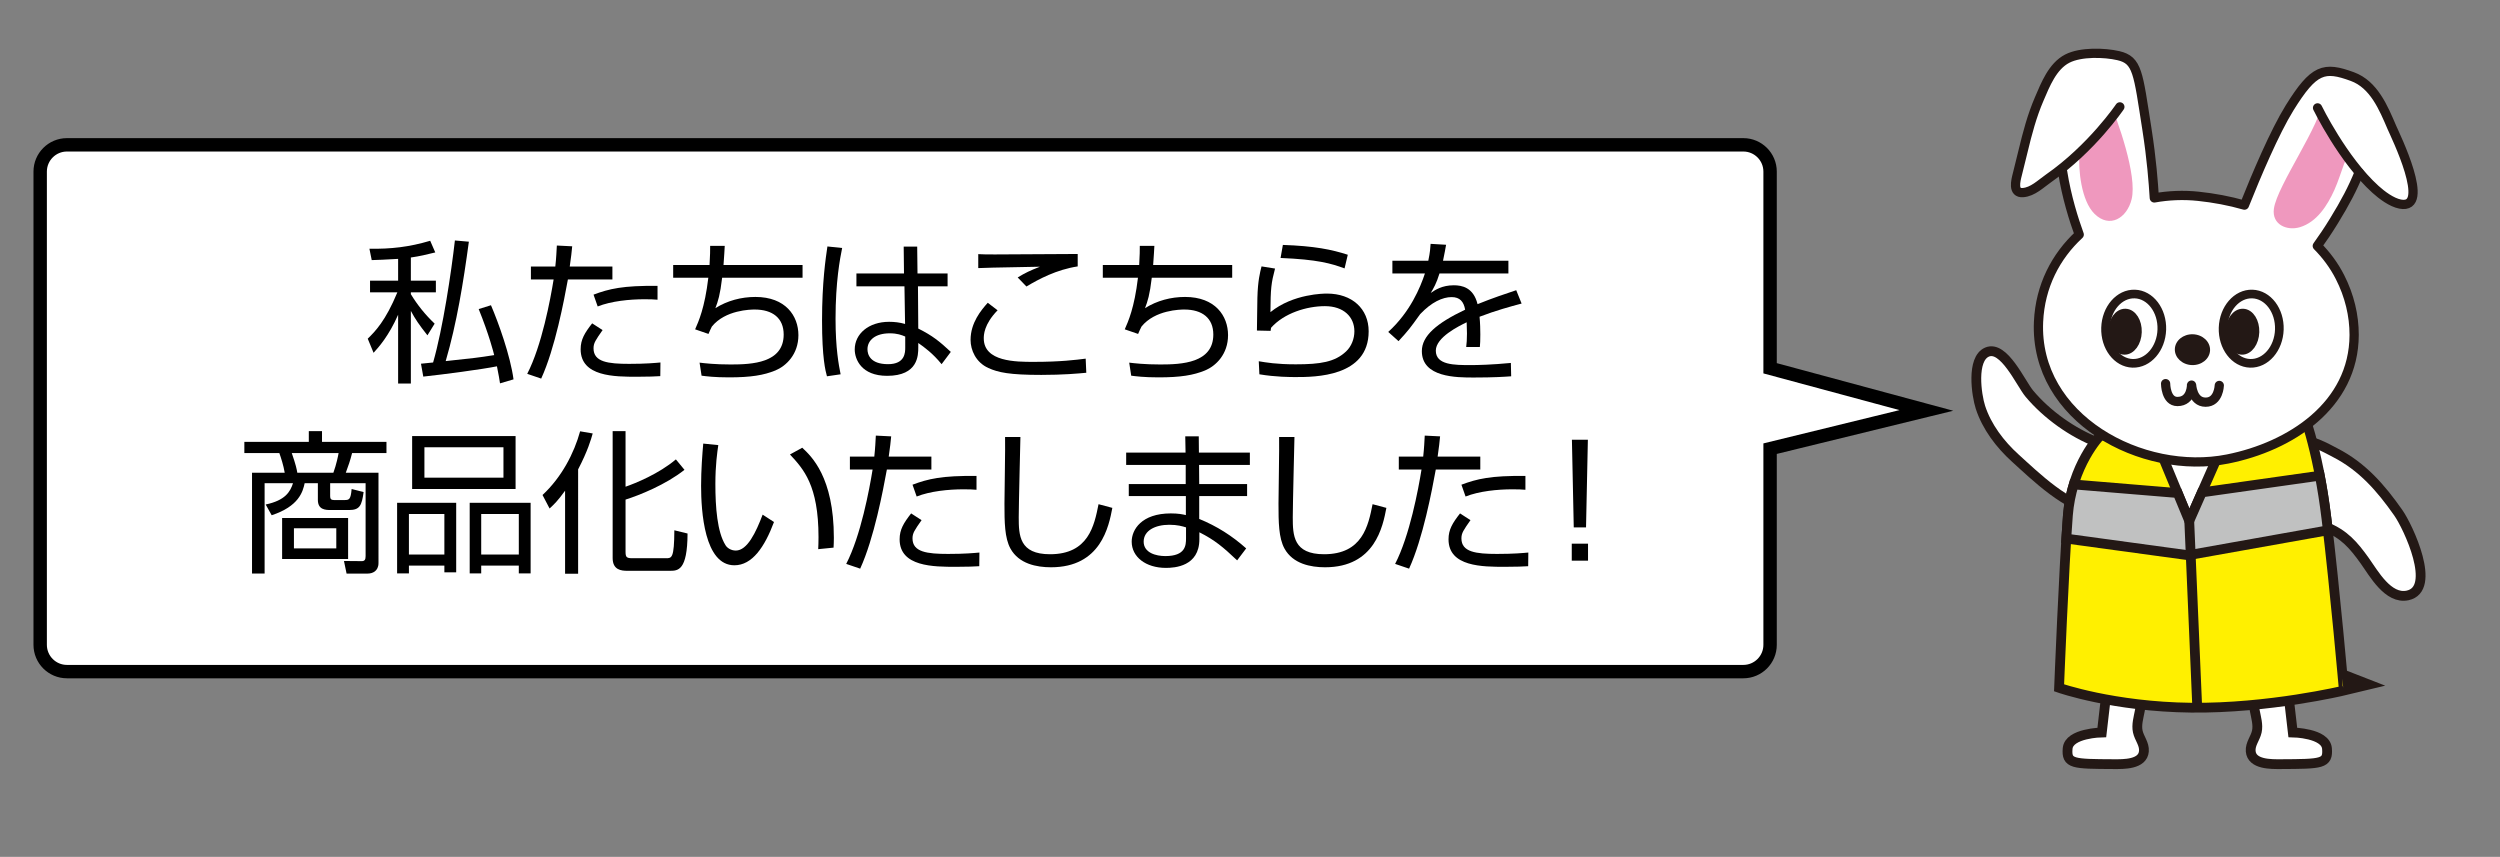 <?xml version="1.0" encoding="utf-8"?>
<!-- Generator: Adobe Illustrator 16.0.0, SVG Export Plug-In . SVG Version: 6.00 Build 0)  -->
<!DOCTYPE svg PUBLIC "-//W3C//DTD SVG 1.1 Tiny//EN" "http://www.w3.org/Graphics/SVG/1.1/DTD/svg11-tiny.dtd">
<svg version="1.1" baseProfile="tiny" id="レイヤー_1"
	 xmlns="http://www.w3.org/2000/svg" xmlns:xlink="http://www.w3.org/1999/xlink" x="0px" y="0px" width="1120px"
	 height="383.882px" viewBox="0 0 1120 383.882" xml:space="preserve">
<rect x="0" y="0" width="1120" height="383.882" fill="#808080" stroke="none"/>
<path fill="#FFFFFF" stroke="#000000" stroke-width="6" stroke-miterlimit="10" d="M863,183.873l-70-18.888V76.882
	c0-6.627-5.373-12-12-12H30c-6.627,0-12,5.373-12,12v212c0,6.627,5.373,12,12,12h751c6.627,0,12-5.373,12-12v-87.878L863,183.873z"
	/>
<g>
	<g>
		<path fill="#FFFFFF" stroke="#231815" stroke-width="4.387" stroke-miterlimit="10" d="M1029.858,197.981
			c3.759-2.263,13.049,3.159,16.291,4.82c12.25,6.298,20.439,15.753,28.239,26.845c4.537,6.437,17.556,34.313,4.181,37.114
			c-8.715,1.822-15.134-9.899-19.133-15.498c-5.088-7.12-9.233-11.909-17.362-15.186"/>
		<path fill="#FFFFFF" stroke="#231815" stroke-width="4.387" stroke-miterlimit="10" d="M939.632,198.179
			c-11.152-4.28-22.667-12.481-30.491-21.838c-3.835-4.574-11.437-21.89-18.98-18.592c-7.059,3.083-4.688,19.264-2.922,24.723
			c2.816,8.698,8.785,16.582,15.625,22.769c8.687,7.856,23.727,22.647,36.229,23.374"/>
		<path fill="#FFFFFF" stroke="#231815" stroke-width="4.387" stroke-miterlimit="10" d="M944.733,301.168l-3.119,26.972
			c0,0-14.727,0.256-15.314,7.18c-0.592,6.938,2.334,6.919,20.629,7.016c4.387,0.024,13.066,0.21,13.547-5.792
			c0.264-3.28-2.09-5.759-2.747-8.805c-0.66-3.064,0.349-6.242,0.901-9.262c0.905-4.924,1.849-9.841,2.739-14.767"/>
		<path fill="#FFFFFF" stroke="#231815" stroke-width="4.387" stroke-miterlimit="10" d="M1024.055,301.168l3.121,26.972
			c0,0,14.726,0.256,15.313,7.18c0.592,6.938-2.332,6.919-20.629,7.016c-4.388,0.024-13.066,0.21-13.547-5.792
			c-0.261-3.28,2.09-5.759,2.746-8.805c0.665-3.064-0.346-6.242-0.899-9.262c-0.905-4.924-1.85-9.841-2.74-14.767"/>
		<path fill="#FFFFFF" d="M940.918,195.138c0,0-12.729,13.061-14.496,35.683c-1.772,22.625-3.959,77.324-3.959,77.324
			s24.274,8.505,59.13,8.899c34.856,0.396,68.461-7.672,68.461-7.672s-3.893-44.629-7.816-77.163
			c-3.925-32.534-11.392-50.332-11.392-50.332l-52.412,14.465L940.918,195.138z"/>
		<g>
			<path fill="#FFF000" stroke="#231815" stroke-width="4.387" stroke-miterlimit="10" d="M1042.237,232.209
				c-3.925-32.534-11.392-50.332-11.392-50.332l-31.141,8.596l-18.919,42.921l-15.492-37.477l-24.376-0.78
				c0,0-12.729,13.061-14.496,35.683c-1.772,22.625-3.959,77.324-3.959,77.324s24.274,8.505,59.13,8.899
				c34.856,0.396,68.461-7.672,68.461-7.672S1046.161,264.743,1042.237,232.209z"/>
		</g>
		<g>
			<path fill="#C0C1C1" stroke="#231815" stroke-width="4.387" stroke-miterlimit="10" d="M1042.874,237.581
				c-0.206-1.804-0.419-3.604-0.637-5.372c-0.85-7.097-1.882-13.442-2.959-19.102l-52.843,7.488l-5.649,12.799l-5.18-12.515
				l-46.566-3.851c-1.242,4.091-2.219,8.686-2.618,13.792c-0.233,2.988-0.479,6.556-0.721,10.469l54.59,7.456L1042.874,237.581z"/>
		</g>
		
			<line fill="#FFFFFF" stroke="#231815" stroke-width="4.387" stroke-miterlimit="10" x1="980.786" y1="233.395" x2="984.289" y2="315.166"/>
		<g>
			
				<path fill="none" stroke="#231815" stroke-width="4.146" stroke-linecap="round" stroke-linejoin="round" stroke-miterlimit="10" d="
				M921.696,31.996"/>
		</g>
	</g>
	<g>
		<path fill="#FFFFFF" d="M1062.682,60.584c5.007-16.085,3.809-21.654-8.835-26.277c-12.64-4.62-17.171-3.601-28.109,14.023
			c-6.714,10.823-14.912,30.206-20.237,43.562c-6.741-1.934-13.719-3.223-20.646-3.952c-6.638-0.701-13.292-0.426-19.719,0.728
			c-0.444-6.925-1.193-17.338-3.307-30.78c-4-25.435-4.124-30.95-12.821-32.962c-8.693-2.013-26.325-1.887-27.312,7.069
			c-0.976,8.958-0.656,25.848,2.355,44.954c1.789,11.345,5.067,21.628,7.438,28.141c-10.502,9.713-17.49,23.045-18.222,38.998
			c-1.979,43.35,46.451,69.175,84.72,61.539c28.063-5.602,56.566-23.993,56.672-55.544c0.022-8.722-2.091-17.646-6.363-25.993
			c-2.729-5.335-6.188-9.924-10.147-13.918c2.283-3.167,4.8-6.875,7.389-11.079C1054.291,84.855,1057.667,76.673,1062.682,60.584z"
			/>
		<path fill="#EF98BE" d="M1040.608,44.645c-0.404,10.577-20.429,38.378-21.9,48.839c-1.014,7.207,5.931,10.023,11.616,8.311
			c7.664-2.307,12.351-9.777,15.467-16.666c1.755-3.879,2.964-7.965,4.443-11.951c0.411-1.105,5.609-11.204,5.478-11.432
			C1053.767,58.393,1040.513,47.088,1040.608,44.645z"/>
		<path fill="#FFFFFF" d="M1037.313,47.321c0,0,13.253,22.646,18.284,29.188c5.033,6.542,18.117,15.936,21.641,14.761
			c3.522-1.174,4.863-3.522,0.335-18.787s-7.55-26.168-14.931-32.208c-7.379-6.038-17.949-8.051-17.949-8.051l-7.211,2.349
			l-1.51,7.716L1037.313,47.321z"/>
		<path fill="#EF98BE" d="M944.686,44.421c-5.446,0.919-8.719,17.254-13.571,19.842l0.448,4.108
			c-0.537,7.563,0.79,21.525,6.779,27.434c6.76,6.666,14.527,1.98,16.628-6.571C957.57,78.677,948.742,53.951,944.686,44.421z"/>
		<path fill="#FFFFFF" d="M931.299,25.682c0,0-7.094-1.557-12.414,8.555c-5.316,10.111-11.74,27.677-13.418,37.406
			c-1.679,9.729-3.02,14.93-0.169,14.93c2.853,0,10.064-3.69,19.626-11.742c9.563-8.052,22.815-24.658,22.815-24.658l2.179-4.026
			l-5.199-15.265L931.299,25.682z"/>
		
			<path fill="none" stroke="#231815" stroke-width="4.146" stroke-linecap="round" stroke-linejoin="round" stroke-miterlimit="10" d="
			M949.696,47.88c0,0-12.511,18.493-31.962,32.038c-3.419,2.381-7.058,6.057-11.469,6.372c-4.713,0.335-3.227-5.353-2.496-8.196
			c0.896-3.497,1.754-7,2.597-10.509c1.893-7.893,3.98-15.766,7.202-23.235c2.778-6.444,5.938-14.655,12.569-18.083
			c6.027-3.117,16.7-2.767,22.87-1.338c8.697,2.012,8.821,7.527,12.821,32.962c2.113,13.442,2.862,23.854,3.307,30.78
			c6.427-1.153,13.081-1.429,19.719-0.728c6.927,0.729,13.904,2.018,20.646,3.952c5.325-13.355,13.523-32.739,20.237-43.562
			c10.938-17.625,15.47-18.644,28.109-14.023c9.685,3.54,13.974,14.062,17.72,22.798c1.398,3.257,18.008,37.078,3.713,34.326
			c-3.87-0.746-8.205-4.025-11.055-6.599c-14.609-13.201-25.96-36.505-25.96-36.505"/>
		
			<path fill="none" stroke="#231815" stroke-width="4.146" stroke-linecap="round" stroke-linejoin="round" stroke-miterlimit="10" d="
			M924.052,76.949c1.789,11.345,5.067,21.628,7.438,28.141c-10.502,9.713-17.49,23.045-18.222,38.998
			c-1.979,43.35,46.451,69.175,84.72,61.539c28.063-5.602,56.566-23.993,56.672-55.544c0.022-8.722-2.091-17.646-6.363-25.993
			c-2.729-5.335-6.188-9.924-10.147-13.918c2.283-3.167,4.8-6.875,7.389-11.079c5.175-8.418,8.471-14.721,11.338-21.791"/>
		<g>
			<g>
				<g>
					<path fill="#FFFFFF" stroke="#231815" stroke-width="3.876" stroke-miterlimit="10" d="M968.495,147.654
						c-0.28,8.578-6.148,15.344-13.108,15.117c-6.955-0.219-12.376-7.358-12.1-15.931c0.272-8.572,6.145-15.344,13.105-15.119
						C963.352,131.945,968.768,139.081,968.495,147.654z"/>
					<path fill="#231815" stroke="#231815" stroke-width="3.958" stroke-miterlimit="10" d="M957.53,148.785
						c-0.153,4.583-2.771,8.232-5.862,8.132c-3.091-0.101-5.471-3.905-5.327-8.494c0.15-4.589,2.775-8.226,5.865-8.13
						C955.293,140.395,957.681,144.195,957.53,148.785z"/>
				</g>
				<g>
					<path fill="#FFFFFF" stroke="#231815" stroke-width="3.876" stroke-miterlimit="10" d="M1021.146,147.654
						c-0.276,8.578-6.143,15.344-13.1,15.117c-6.96-0.219-12.381-7.358-12.104-15.931c0.274-8.572,6.147-15.344,13.108-15.119
						C1016.008,131.945,1021.422,139.081,1021.146,147.654z"/>
					<path fill="#231815" stroke="#231815" stroke-width="3.958" stroke-miterlimit="10" d="M1010.186,148.785
						c-0.151,4.583-2.771,8.232-5.86,8.132c-3.089-0.101-5.478-3.905-5.329-8.494s2.777-8.226,5.863-8.13
						C1007.95,140.395,1010.335,144.195,1010.186,148.785z"/>
				</g>
			</g>
			<path fill="#231815" d="M990.109,156.908c-0.124,3.813-3.755,6.788-8.116,6.649c-4.354-0.14-7.788-3.348-7.665-7.164
				c0.118-3.81,3.755-6.781,8.111-6.642C986.797,149.89,990.229,153.093,990.109,156.908z"/>
			
				<path fill="none" stroke="#231815" stroke-width="4.146" stroke-linecap="round" stroke-linejoin="round" stroke-miterlimit="10" d="
				M970.192,171.873c0,0,0.021,7.992,5.285,8.003c6.594,0.01,6.362-7.812,6.335-7.623c0,0,0.308,7.881,6.255,7.926
				c5.948,0.053,6.175-7.502,6.175-7.502"/>
		</g>
	</g>
</g>
<g>
	<path d="M184.063,125.744h11.208v5.226h-11.208v0.825c2.957,4.882,6.532,9.282,10.657,13.201l-3.231,5.226
		c-3.713-4.675-5.432-7.219-7.426-10.932v32.521h-5.707v-30.803c-4.194,9.557-8.801,14.645-11.001,17.052l-2.613-6.326
		c3.231-3.163,7.976-7.907,13.27-20.764h-12.239v-5.226h12.583v-9.764c-6.051,0.344-9.007,0.481-11.826,0.55l-1.031-5.088
		c9.626,0.137,17.739-0.756,27.228-3.575l2.269,5.225c-3.919,0.963-7.013,1.719-10.932,2.269V125.744z M210.052,108.28
		c-2.475,18.289-5.432,36.578-10.382,53.492c12.926-1.375,14.301-1.513,21.727-2.682c-0.275-1.169-2.269-9.076-6.944-20.627
		l5.5-1.719c3.369,7.838,8.664,22.552,10.107,33.209l-6.051,1.788c-0.344-2.063-0.481-3.3-1.375-7.632
		c-6.807,1.375-23.996,3.644-33.003,4.607l-1.031-5.776c0.688-0.068,4.4-0.412,5.432-0.55c4.4-15.195,8.182-40.704,9.763-54.661
		L210.052,108.28z"/>
	<path d="M256.346,110.343c-0.207,2.406-0.481,4.675-1.1,9.076h19.114v5.775h-19.939c-1.719,9.351-5.707,30.734-11.964,44.417
		l-6.256-2.131c6.532-12.651,10.382-33.347,11.826-42.285h-10.176v-5.775h10.932c0.413-3.713,0.55-6.944,0.688-9.419
		L256.346,110.343z M269.96,147.884c-3.163,4.538-4.057,5.775-4.057,8.182c0,6.119,6.532,6.944,15.951,6.944
		c7.495,0,11.757-0.413,14.026-0.619l-0.069,6.119c-2.613,0.138-4.744,0.275-10.382,0.275c-10.038,0-25.302,0-25.302-12.307
		c0-4.4,1.788-7.288,5.157-11.62L269.96,147.884z M294.574,134.27c-1.581-0.138-3.231-0.207-5.844-0.207
		c-6.601,0-14.92,0.825-20.97,3.231l-1.856-5.294c6.944-2.613,13.201-4.125,28.671-3.919V134.27z"/>
	<path d="M324.684,110.136c-0.137,2.338-0.206,3.988-0.55,8.595h35.409v5.707h-36.028c-0.894,7.632-1.856,10.589-3.025,13.614
		c5.363-3.369,11.62-5.019,17.945-5.019c13.476,0,19.251,8.457,19.251,17.12c0,8.595-5.5,13.82-10.313,15.814
		c-5.225,2.131-10.932,3.094-20.833,3.094c-6.463,0-10.107-0.481-12.238-0.756l-0.894-5.844c2.269,0.275,6.875,0.825,13.958,0.825
		c9.488,0,23.721-0.619,23.721-13.408c0-7.357-4.95-11.207-12.995-11.207c-1.719,0-13.132,0.137-19.183,7.632
		c-0.619,1.237-0.894,1.856-1.513,3.3l-5.982-2.063c1.513-3.438,4.332-9.625,5.913-23.102h-15.745v-5.707h16.295
		c0.275-4.675,0.275-6.463,0.275-8.595H324.684z"/>
	<path d="M377.283,111.099c-0.962,4.744-2.957,15.126-2.957,31.696c0,13.339,1.444,20.765,2.269,24.89l-6.119,0.894
		c-0.688-2.475-2.2-8.25-2.2-24.958c0-17.258,1.65-28.052,2.406-33.209L377.283,111.099z M404.991,122.513l-0.137-12.032h6.05
		l0.138,12.032h13.476v5.775h-13.27l0.138,18.908c6.463,3.232,9.557,5.776,14.576,10.451l-4.125,5.5
		c-3.988-4.882-7.701-7.563-10.451-9.488v1.925c0,3.507,0,12.789-13.958,12.789c-11.551,0-14.507-7.426-14.507-11.826
		c0-6.944,6.188-12.376,15.401-12.376c2.406,0,4.744,0.275,7.15,0.962l-0.275-16.845h-21.521v-5.775H404.991z M405.542,150.771
		c-1.65-0.688-3.506-1.444-6.944-1.444c-6.463,0-9.97,3.094-9.97,7.15c0,2.269,1.169,6.669,9.213,6.669
		c7.701,0,7.701-5.294,7.701-7.495V150.771z"/>
	<path d="M446.919,139.014c-6.188,6.325-6.188,11.207-6.188,12.582c0,10.52,14.507,10.52,22.346,10.52
		c12.101,0,18.908-0.894,23.308-1.444l0.275,6.325c-3.575,0.344-10.451,0.963-20.146,0.963c-14.301,0-19.32-1.1-23.721-3.094
		c-5.638-2.544-7.976-8.044-7.976-12.582c0-7.701,4.744-13.339,7.701-16.639L446.919,139.014z M482.81,119.35
		c-9.488,1.444-17.464,5.707-22.964,9.007l-3.919-4.057c3.369-2.063,5.569-3.094,9.97-4.813c-22.346,0.413-24.821,0.481-27.64,0.619
		v-6.257c2.75,0.138,3.507,0.138,7.632,0.138c5.844,0,31.696-0.207,36.922-0.207V119.35z"/>
	<path d="M517.161,110.136c-0.137,2.338-0.206,3.988-0.55,8.595h35.409v5.707h-36.028c-0.894,7.632-1.856,10.589-3.025,13.614
		c5.363-3.369,11.62-5.019,17.945-5.019c13.476,0,19.251,8.457,19.251,17.12c0,8.595-5.5,13.82-10.313,15.814
		c-5.225,2.131-10.932,3.094-20.833,3.094c-6.463,0-10.107-0.481-12.238-0.756l-0.894-5.844c2.269,0.275,6.875,0.825,13.958,0.825
		c9.488,0,23.721-0.619,23.721-13.408c0-7.357-4.95-11.207-12.995-11.207c-1.719,0-13.132,0.137-19.183,7.632
		c-0.619,1.237-0.894,1.856-1.513,3.3l-5.982-2.063c1.513-3.438,4.332-9.625,5.913-23.102h-15.745v-5.707h16.295
		c0.275-4.675,0.275-6.463,0.275-8.595H517.161z"/>
	<path d="M571.219,120.313c-1.719,6.532-1.994,8.801-2.063,19.526c10.244-8.319,24.202-8.319,25.302-8.319
		c11.276,0,18.702,6.807,18.702,16.914c0,20.489-24.202,20.489-32.729,20.489c-2.2,0-8.938,0-16.227-1.237l-0.274-5.845
		c3.3,0.55,7.907,1.375,16.57,1.375c11.069,0,17.532-1.032,22.552-5.776c2.406-2.269,3.713-5.707,3.713-9.007
		c0-6.463-4.813-11.276-13.201-11.276c-8.113,0-18.289,3.094-24.134,9.694c-0.137,0.619-0.137,0.756-0.206,1.375l-6.119-0.138
		c0.068-2.338,0.138-13.063,0.206-14.645c0.206-7.77,1.169-11.345,1.856-14.095L571.219,120.313z M602.365,120.244
		c-5.981-2.2-12.032-3.988-28.671-4.675l1.031-5.844c14.163,0.481,21.864,2.063,29.083,4.4L602.365,120.244z"/>
	<path d="M647.849,109.655c-0.344,1.856-0.619,3.644-1.376,7.15h29.291v5.707h-30.872c-1.375,4.469-2.612,6.532-3.919,8.732
		c1.925-1.307,5.02-3.438,10.313-3.438c3.575,0,8.801,0.894,10.657,8.457c6.601-2.682,12.788-4.744,17.326-6.257l2.406,5.982
		c-5.156,1.375-11.481,3.094-18.839,5.913c0.275,2.819,0.344,5.844,0.344,7.907c0,2.613-0.068,4.263-0.206,5.638h-6.119
		c0.206-1.925,0.344-3.094,0.344-6.051c0-1.512-0.069-3.575-0.138-5.019c-3.507,1.719-13.82,6.738-13.82,12.72
		c0,6.463,8.32,6.463,15.608,6.463c3.024,0,9.557-0.138,18.014-0.963l0.138,5.982c-2.75,0.206-7.77,0.55-16.776,0.55
		c-7.701,0-23.24,0-23.24-11.826c0-6.807,6.532-12.445,19.39-18.564c-0.619-3.575-2.338-5.638-6.051-5.638
		c-4.057,0-9.007,2.269-14.095,7.632c-4.606,6.395-5.088,7.082-9.694,12.101l-4.607-4.125c9.833-8.938,14.37-19.939,16.434-26.196
		h-14.577v-5.707h16.089c0.825-3.919,0.895-5.707,1.032-7.563L647.849,109.655z"/>
	<path d="M169.567,252.216c0,3.713-2.75,4.744-4.813,4.744h-9.488l-1.169-5.638l7.976,0.068c1.306,0,1.719-0.688,1.719-2.269
		v-32.659h-15.883v5.844c0,1.169,0.413,1.719,1.719,1.719h4.675c2.131,0,2.819-0.206,3.231-4.95l5.363,1.375
		c-0.825,6.05-1.719,8.044-6.532,8.044h-8.182c-2.407,0-5.776-0.138-5.776-4.538v-7.494h-5.913
		c-0.825,3.919-2.681,10.382-14.782,14.37l-2.682-4.813c8.801-1.856,11.001-5.707,12.239-9.557h-12.72v40.497h-5.638v-45.173h14.645
		c-0.55-3.3-1.65-6.669-2.407-8.801h-15.676v-5.019h28.877v-4.813h5.913v4.813h28.877v5.019h-15.401
		c-0.894,3.507-1.581,5.432-2.819,8.801h14.645V252.216z M155.954,250.428h-29.565V232.07h29.565V250.428z M149.353,211.787
		c1.375-3.781,2.131-7.632,2.338-8.801H130.72c1.856,5.363,2.2,7.151,2.475,8.801H149.353z M150.66,236.677h-18.977v9.007h18.977
		V236.677z"/>
	<path d="M204.373,225.264v31.146h-5.294v-3.025h-15.883v3.506h-5.294v-31.627H204.373z M183.195,230.283v18.152h15.883v-18.152
		H183.195z M184.639,195.354h46.342v23.721h-46.342V195.354z M190.14,213.987h35.41v-13.613h-35.41V213.987z M237.719,225.264
		v31.627h-5.294v-3.506H215.58v3.506h-5.157v-31.627H237.719z M215.58,230.283v18.152h16.845v-18.152H215.58z"/>
	<path d="M259,257.029h-5.844v-37.197c-3.369,4.675-4.951,6.119-6.945,7.976l-3.163-6.051c8.595-7.976,14.164-18.771,16.845-28.534
		l5.638,0.962c-0.756,2.682-2.2,7.77-6.532,16.089V257.029z M306.647,210.481c-8.389,6.669-20.283,11.414-26.402,13.339v23.239
		c0,2.475,0.344,3.025,3.025,3.025h15.126c2.544,0,3.644,0,3.713-12.514l5.913,1.444c-0.069,16.708-4.332,16.708-7.976,16.708
		H281.07c-2.681,0-6.601-0.344-6.601-5.707v-56.861h5.776v24.89c4.4-1.513,14.92-5.775,22.552-12.238L306.647,210.481z"/>
	<path d="M321.795,199.411c-0.481,3.3-1.307,9.007-1.307,17.396c0,10.451,0.825,21.521,4.538,27.434
		c0.688,1.169,2.406,2.406,4.606,2.406c5.157,0,9.007-8.113,12.032-16.089l5.088,3.3c-4.194,11.208-9.763,19.389-17.739,19.389
		c-13.476,0-14.92-24.202-14.92-35.615c0-7.082,0.55-14.233,0.962-18.908L321.795,199.411z M366.555,246.028
		c0.069-1.582,0.138-3.163,0.138-5.363c0-23.309-6.738-30.528-12.789-37.06l5.5-3.025c4.057,3.782,14.164,13.132,14.164,40.36
		c0,1.856-0.068,3.094-0.137,4.4L366.555,246.028z"/>
	<path d="M399.249,195.492c-0.207,2.406-0.481,4.675-1.1,9.076h19.114v5.775h-19.939c-1.719,9.351-5.707,30.734-11.963,44.417
		l-6.257-2.131c6.532-12.651,10.382-33.347,11.826-42.285h-10.176v-5.775h10.932c0.413-3.713,0.55-6.944,0.688-9.419
		L399.249,195.492z M412.862,233.033c-3.163,4.538-4.056,5.775-4.056,8.182c0,6.119,6.532,6.944,15.951,6.944
		c7.495,0,11.757-0.413,14.026-0.619l-0.069,6.119c-2.613,0.138-4.744,0.275-10.382,0.275c-10.038,0-25.302,0-25.302-12.307
		c0-4.4,1.788-7.288,5.157-11.62L412.862,233.033z M437.477,219.419c-1.581-0.138-3.231-0.207-5.844-0.207
		c-6.601,0-14.92,0.825-20.971,3.231l-1.856-5.294c6.944-2.613,13.201-4.125,28.671-3.919V219.419z"/>
	<path d="M457.149,195.767c0,0.55-0.756,30.253-0.756,35.959c0,8.182,0.275,16.57,14.026,16.57c17.189,0,19.802-12.72,21.727-22.415
		l6.188,1.65c-1.582,8.251-5.088,26.609-27.502,26.609c-6.395,0-14.37-1.513-18.152-8.388c-2.612-4.744-2.681-11.895-2.681-20.146
		c0-4.744,0.413-25.577,0.275-29.84H457.149z"/>
	<path d="M531.132,202.78l-0.137-7.288h6.05l0.069,7.288h22.827v5.5h-22.758l0.068,8.595h21.452v5.363h-21.452v10.245
		c7.907,3.231,14.714,7.563,21.04,13.201l-4.057,5.363c-6.326-5.981-9.97-9.076-16.914-12.582v3.094
		c0,12.239-11.138,12.857-14.989,12.857c-9.076,0-15.333-4.95-15.333-11.757c0-5.363,4.4-12.651,17.533-12.651
		c3.369,0,5.294,0.413,6.738,0.756v-8.526h-25.577v-5.363h25.508v-8.595h-26.677v-5.5H531.132z M531.338,236.265
		c-1.582-0.481-3.782-1.169-7.495-1.169c-6.326,0-11.482,2.613-11.482,7.563c0,5.02,5.569,6.463,9.695,6.463
		c9.076,0,9.282-4.813,9.282-7.976V236.265z"/>
	<path d="M579.916,195.767c0,0.55-0.756,30.253-0.756,35.959c0,8.182,0.274,16.57,14.026,16.57c17.188,0,19.802-12.72,21.727-22.415
		l6.188,1.65c-1.581,8.251-5.088,26.609-27.502,26.609c-6.395,0-14.37-1.513-18.151-8.388c-2.613-4.744-2.682-11.895-2.682-20.146
		c0-4.744,0.412-25.577,0.275-29.84H579.916z"/>
	<path d="M645.16,195.492c-0.206,2.406-0.481,4.675-1.101,9.076h19.114v5.775h-19.939c-1.719,9.351-5.706,30.734-11.963,44.417
		l-6.257-2.131c6.531-12.651,10.382-33.347,11.826-42.285h-10.176v-5.775h10.932c0.413-3.713,0.55-6.944,0.688-9.419L645.16,195.492
		z M658.773,233.033c-3.162,4.538-4.057,5.775-4.057,8.182c0,6.119,6.532,6.944,15.952,6.944c7.494,0,11.757-0.413,14.025-0.619
		l-0.068,6.119c-2.612,0.138-4.744,0.275-10.382,0.275c-10.039,0-25.303,0-25.303-12.307c0-4.4,1.788-7.288,5.157-11.62
		L658.773,233.033z M683.389,219.419c-1.582-0.138-3.231-0.207-5.845-0.207c-6.601,0-14.92,0.825-20.971,3.231l-1.856-5.294
		c6.944-2.613,13.201-4.125,28.672-3.919V219.419z"/>
	<path d="M704.148,251.185v-7.632h7.288v7.632H704.148z M711.367,197.005l-0.825,39.26h-5.5l-0.825-39.26H711.367z"/>
</g>
</svg>

